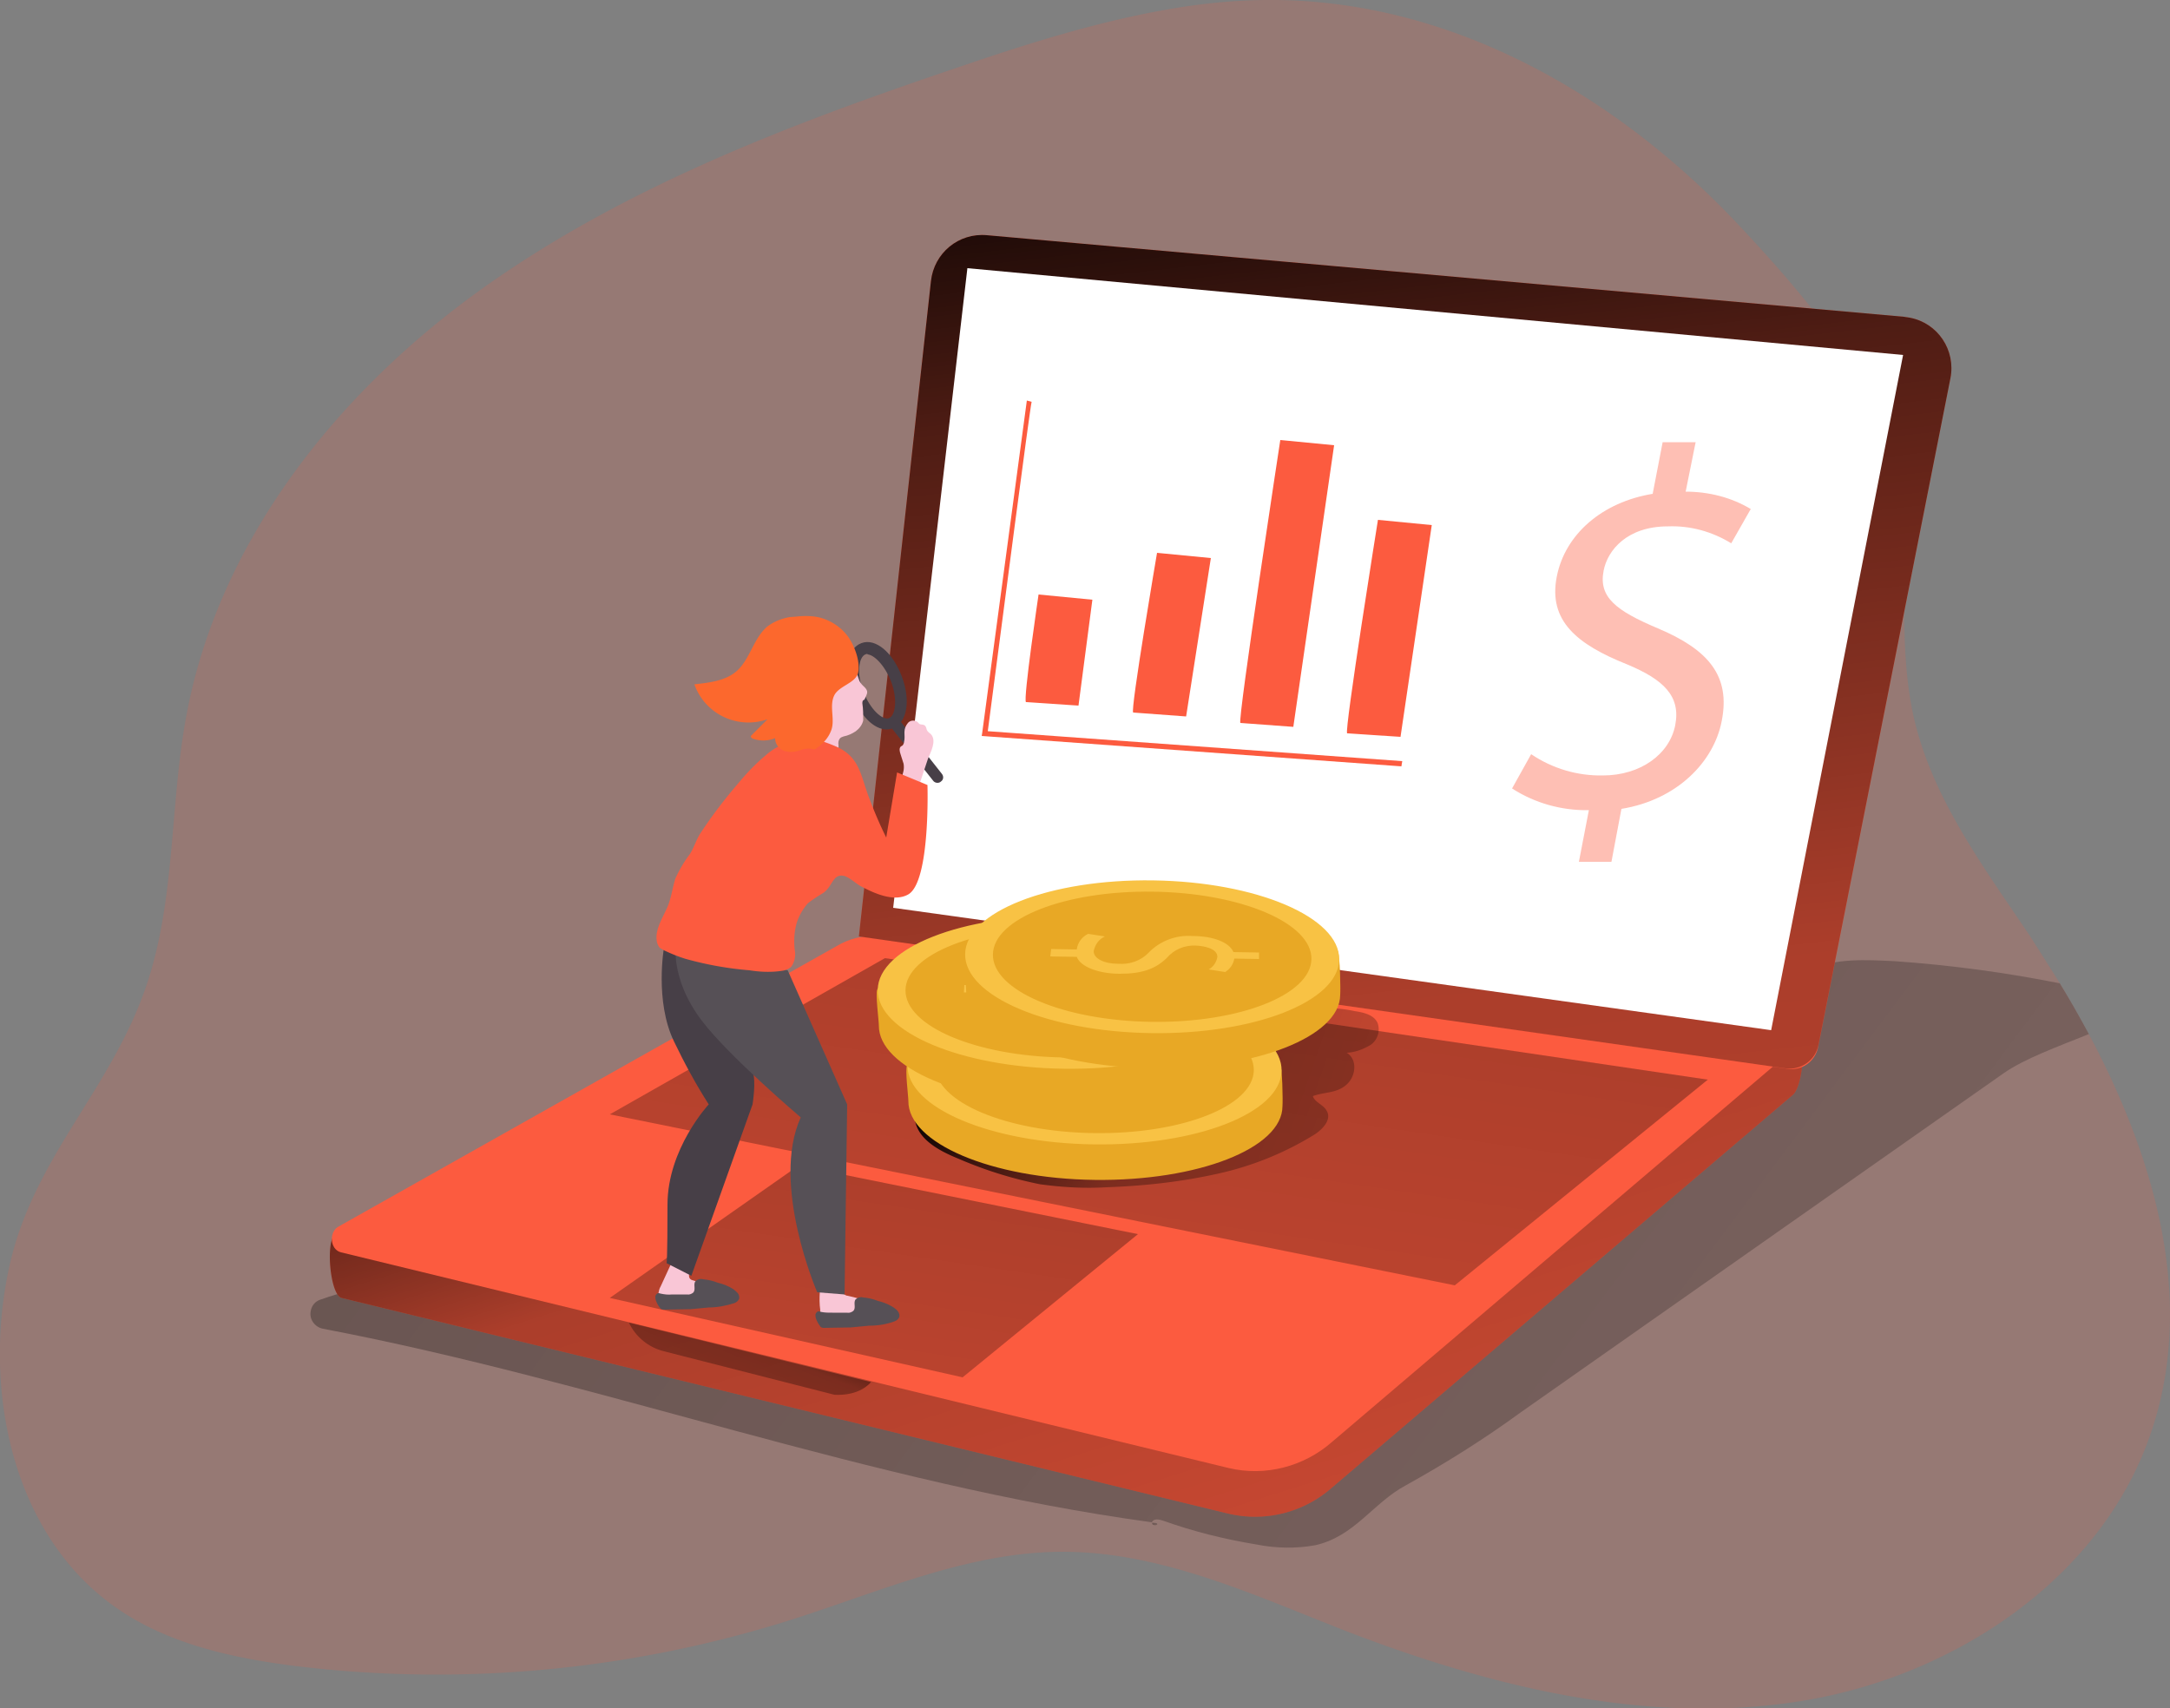 <svg xmlns="http://www.w3.org/2000/svg" xmlns:xlink="http://www.w3.org/1999/xlink" width="500" height="393.7"><rect width="100%" height="100%" fill="#808080" stroke="none"/><style>.S{fill:#fc5b3f}.T{fill:#e8a825}.U{fill:#f8c244}.V{fill:#f9c6d6}.W{fill:#565056}.X{enable-background:new}</style><path d="M481.3 238.3a265.95 265.95 0 0 0-6.6-11.6l-6.7-10.6c-10.1-15.1-21.3-30-26.2-47.5-6.1-21.6 0-45.6-6.5-66.6-5.6-18.2-22.5-37.2-35.2-50.7C371.7 21.3 333.3-.5 291.3 0c-8.1.1-16.1 1-24.1 2.5-15.7 2.9-31.2 7.8-46.4 13-38.5 13-77.1 27.6-110.1 51.3S50.5 124.6 43 164.6c-3.9 20.6-2.5 42.4-9.2 62.3-8 23.9-25.8 39.5-31.5 64.3-6.5 28.5.3 62.2 24.2 79.1 12.4 8.8 28 12 43 13.8 37.9 4.4 76.3.7 112.7-10.8 20.5-6.5 40.8-15.6 62.3-15.7 23.2-.1 44.9 10.2 66.5 18.6 33.2 12.7 69 21.4 104 15.8s69-28 80.5-61.5c10.5-30.4 1.3-63.1-14.2-92.2z" class="S X" opacity=".18"/><linearGradient id="A" x1="264.338" x2="268.696" y1="349.89" y2="353.144" gradientUnits="userSpaceOnUse"><stop offset=".01"/><stop offset=".08" stop-opacity=".69"/><stop offset=".21" stop-opacity=".32"/><stop offset="1" stop-opacity="0"/></linearGradient><path fill="url(#A)" d="m265.5 350.9 1 .1c.7.6-1.3.7-1-.1z"/><linearGradient id="B" x1="-151.28" x2="957.14" y1="-51.844" y2="777.164" gradientUnits="userSpaceOnUse"><stop offset=".01"/><stop offset=".08" stop-opacity=".69"/><stop offset=".21" stop-opacity=".32"/><stop offset="1" stop-opacity="0"/></linearGradient><path fill="url(#B)" d="M481.3 238.3c-7.2 2.9-14.9 5.7-19.6 9l-111.2 78.1c-8.5 6.2-17.4 11.8-26.6 16.9-7.5 4-11.8 11.8-20.9 13.8-4.5.8-9.1.7-13.6-.2-7.3-1.2-14.5-3-21.5-5.5-.9-.3-2.1-.5-2.5.4-64.8-8.8-126.8-32.4-191-44.6-1.9-.4-3.2-2.2-2.8-4.1.2-1.2 1-2.2 2.2-2.6 5.4-1.9 10.9-3.3 16.6-4.1l30.8-5.4c20.7-3.6 41.6-5.9 62.6-7 34.9-1.5 70 2.3 104.5-3.2 32.7-5.1 63.6-18.2 94.1-31.3 7.4-3.2 14.8-6.4 20.6-12 4.5-4.3 8.1-10.1 13.9-12.9 5.8-2.9 13.3-2.4 19.7-2.1 12.8.9 25.5 2.6 38 5.1 2.4 3.9 4.6 7.8 6.7 11.7z"/><use xlink:href="#J" class="S"/><linearGradient id="C" x1="221.467" x2="336.516" y1="189.008" y2="554.373" gradientUnits="userSpaceOnUse"><stop offset=".01"/><stop offset=".08" stop-opacity=".69"/><stop offset=".21" stop-opacity=".32"/><stop offset="1" stop-opacity="0"/></linearGradient><use xlink:href="#J" fill="url(#C)"/><path d="m413.2 241.8-106.3 90.5c-6.5 5.7-15.4 8-23.8 6L78.6 288.6c-2.6-.6-2.9-4.8-.5-6l115.6-65.1c3.1-1.6 6.7-2.2 10.2-1.7l207.5 18.1c3.4.4 4.6 5.5 1.8 7.9z" class="S"/><linearGradient id="D" x1="286.716" x2="216.358" y1="119.637" y2="595.148" gradientUnits="userSpaceOnUse"><stop offset=".01"/><stop offset=".08" stop-opacity=".69"/><stop offset=".21" stop-opacity=".32"/><stop offset="1" stop-opacity="0"/></linearGradient><path fill="url(#D)" d="m203.9 220.8 189.6 28-58.3 47.4-194.7-39.4z"/><linearGradient id="E" x1="213.63" x2="448.705" y1="231.619" y2="312.962" gradientUnits="userSpaceOnUse"><stop offset=".01"/><stop offset=".08" stop-opacity=".69"/><stop offset=".21" stop-opacity=".32"/><stop offset="1" stop-opacity="0"/></linearGradient><path fill="url(#E)" d="M280 270.6a71.7 71.7 0 0 0 22.8-9.1c1.9-1.2 4.1-3.5 2.9-5.5-.8-1.5-2.7-1.9-3.2-3.4 2.6-1 5.4-.6 7.7-2.6s2.6-5.9.1-7.4c2-.1 3.8-.8 5.5-1.8a4.37 4.37 0 0 0 1.6-5.1c-.9-1.9-3.3-2.4-5.3-2.7-2.8-.6-5.7-.8-8.6-.7a23.97 23.97 0 0 0-9.4 2.9c-2.7 1.5-4.9 4-7.6 5.4-5.5 2.8-12.7 2.5-18.7 3.8-4.4 1-8.7 2.6-13 3.9s-8.5 2.3-12.8 3.2l-31.2 6.5c.7 4.6 5.6 7.2 10 9a93.36 93.36 0 0 0 18.8 5.9c5.1.7 10.2 1 15.3.7 8.5-.3 16.9-1.2 25.1-3z"/><linearGradient id="F" x1="216.962" x2="162.758" y1="186.122" y2="552.518" gradientUnits="userSpaceOnUse"><stop offset=".01"/><stop offset=".08" stop-opacity=".69"/><stop offset=".21" stop-opacity=".32"/><stop offset="1" stop-opacity="0"/></linearGradient><path fill="url(#F)" d="m184 268.6 78.2 15.8-40.4 33-81.3-18.3z"/><linearGradient id="G" x1="179.284" x2="150.452" y1="294.933" y2="369.09" gradientUnits="userSpaceOnUse"><stop offset=".01"/><stop offset=".08" stop-opacity=".69"/><stop offset=".21" stop-opacity=".32"/><stop offset="1" stop-opacity="0"/></linearGradient><path fill="url(#G)" d="M144.9 304.8c1.6 3.3 4.5 5.7 8.1 6.6l39.2 10s5.4.6 8.5-2.9l-55.8-13.7z"/><path d="m197.9 215.8 214 30.5c3.3.5 6.3-1.7 7-4.9l30.5-154.2c1.3-6.5-2.9-12.8-9.4-14-.4-.1-.9-.1-1.3-.2L227.4 54.2c-6.5-.6-12.2 4.1-12.9 10.6l-16.6 151z" class="S"/><linearGradient id="H" x1="306.836" x2="430.397" y1="1.674" y2="1080.791" gradientUnits="userSpaceOnUse"><stop offset=".01"/><stop offset=".08" stop-opacity=".69"/><stop offset=".21" stop-opacity=".32"/><stop offset="1" stop-opacity="0"/></linearGradient><path fill="url(#H)" d="m197.9 215.8 213.5 30.4c3.6.5 6.9-1.9 7.6-5.4l30.4-153.6c1.3-6.5-2.9-12.8-9.4-14-.4-.1-.9-.1-1.3-.2L227.4 54.2c-6.5-.6-12.2 4.1-12.9 10.6l-16.6 151z"/><path fill="#fff" d="m408.1 237.4 30.4-155.6-215.6-20-17.1 147.4z"/><path d="M189 301.9c-.1.8.2 1.6.8 2.3.3.2.7.4 1 .4 1 .2 2 .3 2.9.2 1.8-.1 3.6-.4 5.4-.8l3.1-.6c.4 0 .8-.2 1-.5.2-.4.1-.9-.2-1.2-.5-.6-1.2-1.1-2-1.3-1.8-.8-3.8-1.4-5.7-1.8-.3 0-.6-.2-.9-.4-.4-.3-.5-.9-.7-1.4-.5-.8-1.5-1.2-2.4-.9-.9.2-2.2.8-2.4 1.8-.1 1.4-.1 2.8.1 4.2z" class="V"/><path d="M198.9 299c-.6-.2-1.3 0-1.8.5-.5.8.2 1.9-.5 2.6-.4.3-.9.5-1.4.4h-3.4c-.9 0-1.8 0-2.7-.2-.2-.1-.4-.1-.6-.1-.3.1-.5.4-.6.7 0 .3 0 .6.1.9.2.6.5 1.2.9 1.7a.78.78 0 0 0 .4.4c.2.1.4.1.6.1l6.1-.1 4.2-.4c2 0 4-.3 5.9-1 .5-.2.9-.5 1.1-1 .1-.4 0-.9-.3-1.3s-.6-.6-1-.9c-1.1-.7-2.3-1.2-3.6-1.5-1-.4-2.1-.7-3.4-.8z" class="W"/><path d="M151.7 298.1v.2c.1 2.7 3.7 2.8 5.6 2.7 1.8-.1 3.7-.4 5.4-.8l3.1-.6c.4 0 .8-.2 1-.5.2-.4.1-.9-.2-1.2-.5-.6-1.2-1.1-2-1.3l-5.1-1.6c-1.5-.5-.3-2.6-.1-3.7.1-.2.1-.5 0-.7-.2-.2-.4-.4-.7-.5-.9-.3-1.8-.5-2.8-.5-.2 0-.4 0-.5.1a.55.55 0 0 0-.3.5l-2.9 6.3c-.3.5-.4 1.1-.5 1.6z" class="V"/><g fill="#473f47"><path d="M153 218.3s-2.2 12.4 2.3 21.7c2.4 5 5 9.8 8 14.5 0 0-9.5 10.2-9.5 23.1s-.2 13.5-.2 13.5l5.7 2.9 14.1-39.5s.9-5.6 0-7.5-8.1-23.4-8.1-23.4l-12.3-5.3zm51.3-50.2c-2.9 0-6.1-3.1-7.9-8-2.1-5.6-1.2-10.7 2.1-11.9 3.2-1.2 7.2 2.1 9.3 7.7 2.1 5.6 1.2 10.7-2.1 11.9-.4.2-.9.3-1.4.3zm-4.4-17.4c-.2 0-.3 0-.5.1-1.5.6-2.1 4.3-.5 8.5s4.4 6.7 5.9 6.2 2.1-4.3.5-8.5c-1.5-3.8-4-6.2-5.5-6.2h.1z"/><path d="M216 180.4c-.4 0-.8-.2-1-.5l-9.7-12.3c-.5-.6-.4-1.4.2-1.8.6-.5 1.4-.4 1.8.2l9.7 12.3c.5.6.4 1.4-.2 1.8-.2.2-.5.3-.8.3z"/></g><path d="M198.7 162.1c.2 1.3.2 2.6.2 3.9-.2 1-.9 1.9-1.7 2.5-.9.6-1.8 1-2.8 1.2-.3.1-.6.2-.8.4-.4.4-.5 1-.4 1.6v3.3c0 .3 0 .7-.2 1-.2.2-.4.3-.6.3-1.7.4-3.4-.5-4-2l-1.3-2.1c-.4-.9-.7-1.9-.8-2.9-.3-3.2.3-6.4 1.7-9.3.9-1.8 2.2-3.4 3.9-4.6 1.3-.9 3.8-2.3 5.2-.7.7.8.6 2 1.3 2.8.4.6 1.2 1 1.4 1.8.1.7-.4 1.3-.6 1.9-.5.2-.5.5-.5.9zm9.7 6.8v-.2c0-.8.3-1.5.8-2.1s1.4-.7 2.1-.3c.3.2.4.5.7.6s.9 0 1.2.4.2.6.4 1 .6.6.9.9c1.4 1.5-.1 4.2-.7 5.7l-2.3 6.9c-.8.1-1.6 0-2.4-.5-.3-.2-.5-.4-.7-.6-.5-.8-.6-1.8-.3-2.7.2-.7.2-1.4.1-2l-.7-2.2c-.2-.6-.4-1.4.1-1.8.2-.1.4-.2.5-.4s.2-.4.2-.6c.2-.8.1-1.5.1-2.1z" class="V"/><path d="m181.5 223.6 13.7 30.9-.6 43.8-6.3-.5s-10.8-24.9-3.8-40.3c0 0-16.7-14.2-22.8-22.3-7.6-10-5.9-18.3-5.9-18.3l25.7 6.7z" class="W"/><path d="M187.9 170.4c1.7.4 3.3 1 4.9 1.7 5.3 2.4 5.5 6.6 7.4 11.6 1.2 3.2 2.5 6.3 4 9.3l2.5-15 7 2.9s.7 22.2-4.4 25.2c-3.3 1.9-8-.3-11-1.9-1.1-.6-2.9-2.3-4.1-2.4-2.3-.3-2.4 2.4-4.4 3.9-1.3.8-2.6 1.6-3.7 2.5-1.1 1.3-2 2.8-2.5 4.4-.6 2-.7 4.1-.5 6.2.3 1.4 0 2.9-.8 4-.6.5-1.3.8-2 .9-2.5.4-5.1.3-7.6-.1a78.27 78.27 0 0 1-14.6-2.6c-1.7-.5-3.4-1.2-5.1-2-.4-.2-.7-.4-1-.6-.3-.4-.5-.8-.6-1.2-.7-3 1.5-5.9 2.6-8.7.7-1.9 1-4.1 1.6-6 .9-2 2-3.9 3.3-5.6 1-1.5 1.5-3.4 2.5-4.9 2.7-4.1 5.6-7.9 8.8-11.6 1.9-2.3 4-4.5 6.3-6.4 2.6-2.3 6-3.6 9.4-3.7.8-.1 1.4 0 2 .1z" class="S"/><path fill="#fc682d" d="M182 142.2c-1.8.3-3.6 1-5.1 2.1-3.2 2.6-4 7.4-7 10.2-2.6 2.4-6.4 2.8-9.9 3.2 2.4 6.8 9.8 10.4 16.7 8.1h.1l-3.6 3.6c-.1.1-.2.2-.2.3 0 .2.2.4.4.5 1.7.6 3.5.6 5.2-.1 0 1.6 1.2 2.9 2.8 3.1 1.1.2 2.2 0 3.2-.4.6-.2 1.2-.3 1.8-.3.5 0 1 .3 1.5.1 1.5-1 2.8-2.3 3.5-4 1.2-2.6-.5-5.9.9-8.5 1.2-2.1 4.8-2.7 5.4-5 .6-2.6-.8-6.3-2.3-8.4a11.78 11.78 0 0 0-7-4.5c-1.6-.3-3.3-.3-5-.1l-1.4.1z"/><path d="M162 294.8c-.6-.2-1.3 0-1.8.5-.5.7.2 1.9-.5 2.6-.4.3-.9.5-1.4.4h-3.4c-.9.1-1.8 0-2.7-.2-.2-.1-.4-.1-.6-.1-.3.1-.5.4-.6.7 0 .3 0 .6.1.9.2.6.5 1.2.9 1.7.1.2.3.3.4.4.2.1.4.1.6.1l6.1-.1 4.2-.4c2 0 4-.4 5.9-1 .5-.2.9-.5 1.1-1 .1-.4 0-.9-.3-1.3-.3-.3-.6-.6-1-.9-1.1-.7-2.3-1.2-3.6-1.5-1-.4-2.2-.7-3.4-.8z" class="W"/><path d="M252.2 271.9c-23.8-.3-43-8.5-42.9-18.2 0-1.1-.8-7.2-.3-8.2 3.8-8.2 22.5-9.1 43.7-8.8 20.8.3 38.3 0 42.2 8.1.6 1.1.7 9 .6 10.1 0 9.7-19.5 17.3-43.3 17z" class="T"/><g transform="rotate(-89.18 252.159 246.16)"><ellipse cx="252.2" cy="246.2" class="U" rx="17.6" ry="43.1"/><ellipse cx="252.2" cy="246.2" class="T" rx="15" ry="36.7"/></g><path d="m229 244.4 5.9.1c.2-1.6 1.2-2.9 2.6-3.6l3.9.6c-1.4.6-2.3 1.9-2.5 3.4 0 1.7 2.4 2.9 5.7 2.9 2.6.2 5.1-.8 6.9-2.6 2.6-2.7 6.4-4.1 10.1-3.8 4.8 0 8.5 1.5 9.4 3.7l5.9.1v1.5l-5.7-.1a4.23 4.23 0 0 1-2.1 3.1l-3.8-.6c1.1-.6 1.8-1.7 2-2.9 0-1.8-2.6-2.6-5-2.6-2.6-.1-5 .9-6.7 2.9-2.5 2.4-5.5 3.6-10.8 3.6-4.6 0-9-1.5-9.9-3.9l-6.1-.1.2-1.7z" class="U"/><path d="M245.4 254.5c-23.8-.3-43-8.5-42.9-18.2 0-1.1-.8-7.2-.4-8.2 3.8-8.2 22.5-9.1 43.7-8.8 20.8.3 38.3 0 42.2 8.1.6 1.1.7 9 .6 10.1.1 9.6-19.4 17.3-43.2 17z" class="T"/><g transform="rotate(-89.18 245.363 228.726)"><ellipse cx="245.4" cy="228.7" class="U" rx="17.6" ry="43.1"/><ellipse cx="245.4" cy="228.7" class="T" rx="15" ry="36.7"/></g><path d="m222.2 227 5.9.1c.2-1.6 1.2-2.9 2.6-3.6l3.9.6c-1.4.6-2.3 1.9-2.5 3.4 0 1.7 2.4 2.9 5.7 2.9 2.6.2 5.2-.7 7-2.6 2.6-2.7 6.4-4.1 10.1-3.8 4.8 0 8.5 1.5 9.4 3.7l5.9.1v1.5l-5.7-.1a4.23 4.23 0 0 1-2.1 3.1l-3.8-.6c1.1-.6 1.8-1.7 2-2.9 0-1.8-2.6-2.5-5-2.6-2.6-.1-5 .9-6.7 2.9-2.5 2.4-5.5 3.6-10.8 3.6-4.6 0-9-1.5-9.9-3.9l-6.1-.1.1-1.7z" class="U"/><path d="M265.5 246.2c-23.8-.4-43-8.5-42.9-18.2 0-1.1-.8-7.2-.3-8.2 3.8-8.2 22.5-9.1 43.7-8.8 20.8.3 38.3 0 42.2 8.1.6 1.1.7 9 .6 10.2-.1 9.6-19.5 17.2-43.3 16.9z" class="T"/><g transform="rotate(-89.18 265.427 220.451)"><ellipse cx="265.4" cy="220.5" class="U" rx="17.6" ry="43.1"/><ellipse cx="265.4" cy="220.5" class="T" rx="15" ry="36.7"/></g><path d="m242.2 218.7 5.9.1c.2-1.6 1.2-2.9 2.6-3.6l3.9.6c-1.4.6-2.3 1.9-2.6 3.4 0 1.7 2.4 2.9 5.7 2.9 2.6.2 5.2-.7 7-2.6 2.6-2.7 6.4-4.1 10.1-3.8 4.8 0 8.5 1.5 9.4 3.7l5.9.1v1.5l-5.7-.1c-.2 1.3-1 2.4-2.1 3.1l-3.8-.6c1.1-.6 1.8-1.7 2-2.9 0-1.8-2.7-2.5-5-2.6-2.6-.1-5 .9-6.7 2.9-2.5 2.4-5.5 3.6-10.8 3.6-4.6 0-9-1.5-9.9-3.9l-6.1-.1.2-1.7z" class="U"/><g class="S"><path d="M236.4 161.8c-.7-.5 2.9-24.8 2.9-24.8l12.4 1.2-3.2 24.4-12.1-.8zm24.7 2.4c-.7-.5 5.5-36.8 5.5-36.8l12.4 1.2-5.7 36.5-12.2-.9zm24.7 2.4c-.7-.5 9.2-65.2 9.2-65.2l12.4 1.2-9.4 64.9-12.2-.9zm24.6 2.4c-.7-.5 7.1-49.2 7.1-49.2l12.4 1.2-7.2 48.8-12.3-.8zm12.5 7.6-96.7-7 .1-.6 10.3-76.7 1.1.3c-.4 1.5-6.7 49.9-10.1 75.9l95.5 6.9-.2 1.2z"/><path d="m363.8 198.6 2.3-11.9c-6.3.1-12.4-1.6-17.7-5l4.4-7.9c4.9 3.3 10.6 5 16.5 4.9 8.7 0 15.4-4.9 16.7-11.6s-2.7-10.5-11.1-14c-11.5-4.6-18.2-10-16.2-20.2 1.9-9.8 10.5-17.2 22.1-19.1l2.3-11.9h7.6l-2.3 11.4c5.3 0 10.5 1.3 15 4l-4.5 7.9c-4.4-2.7-9.4-4.1-14.6-3.9-9.4 0-13.9 5.5-14.8 10.2-1.2 6.1 2.8 9.2 12.5 13.3 11.6 4.9 16.8 10.9 14.7 21.4-1.8 9.3-10.2 18.1-23.1 20.2l-2.3 12.2h-7.5z" class="X" opacity=".39"/></g><defs><path id="J" d="M77.4 284.3 222.9 221c3.2-1.6 6.7-2.2 10.2-1.7l180 15.3c3.4.5 2.8 15.3 0 17.7l-106.3 90.6a26.76 26.76 0 0 1-23.8 5.9L78.7 299.1c-2.7-.7-3.8-13.6-1.3-14.8z"/></defs></svg>
